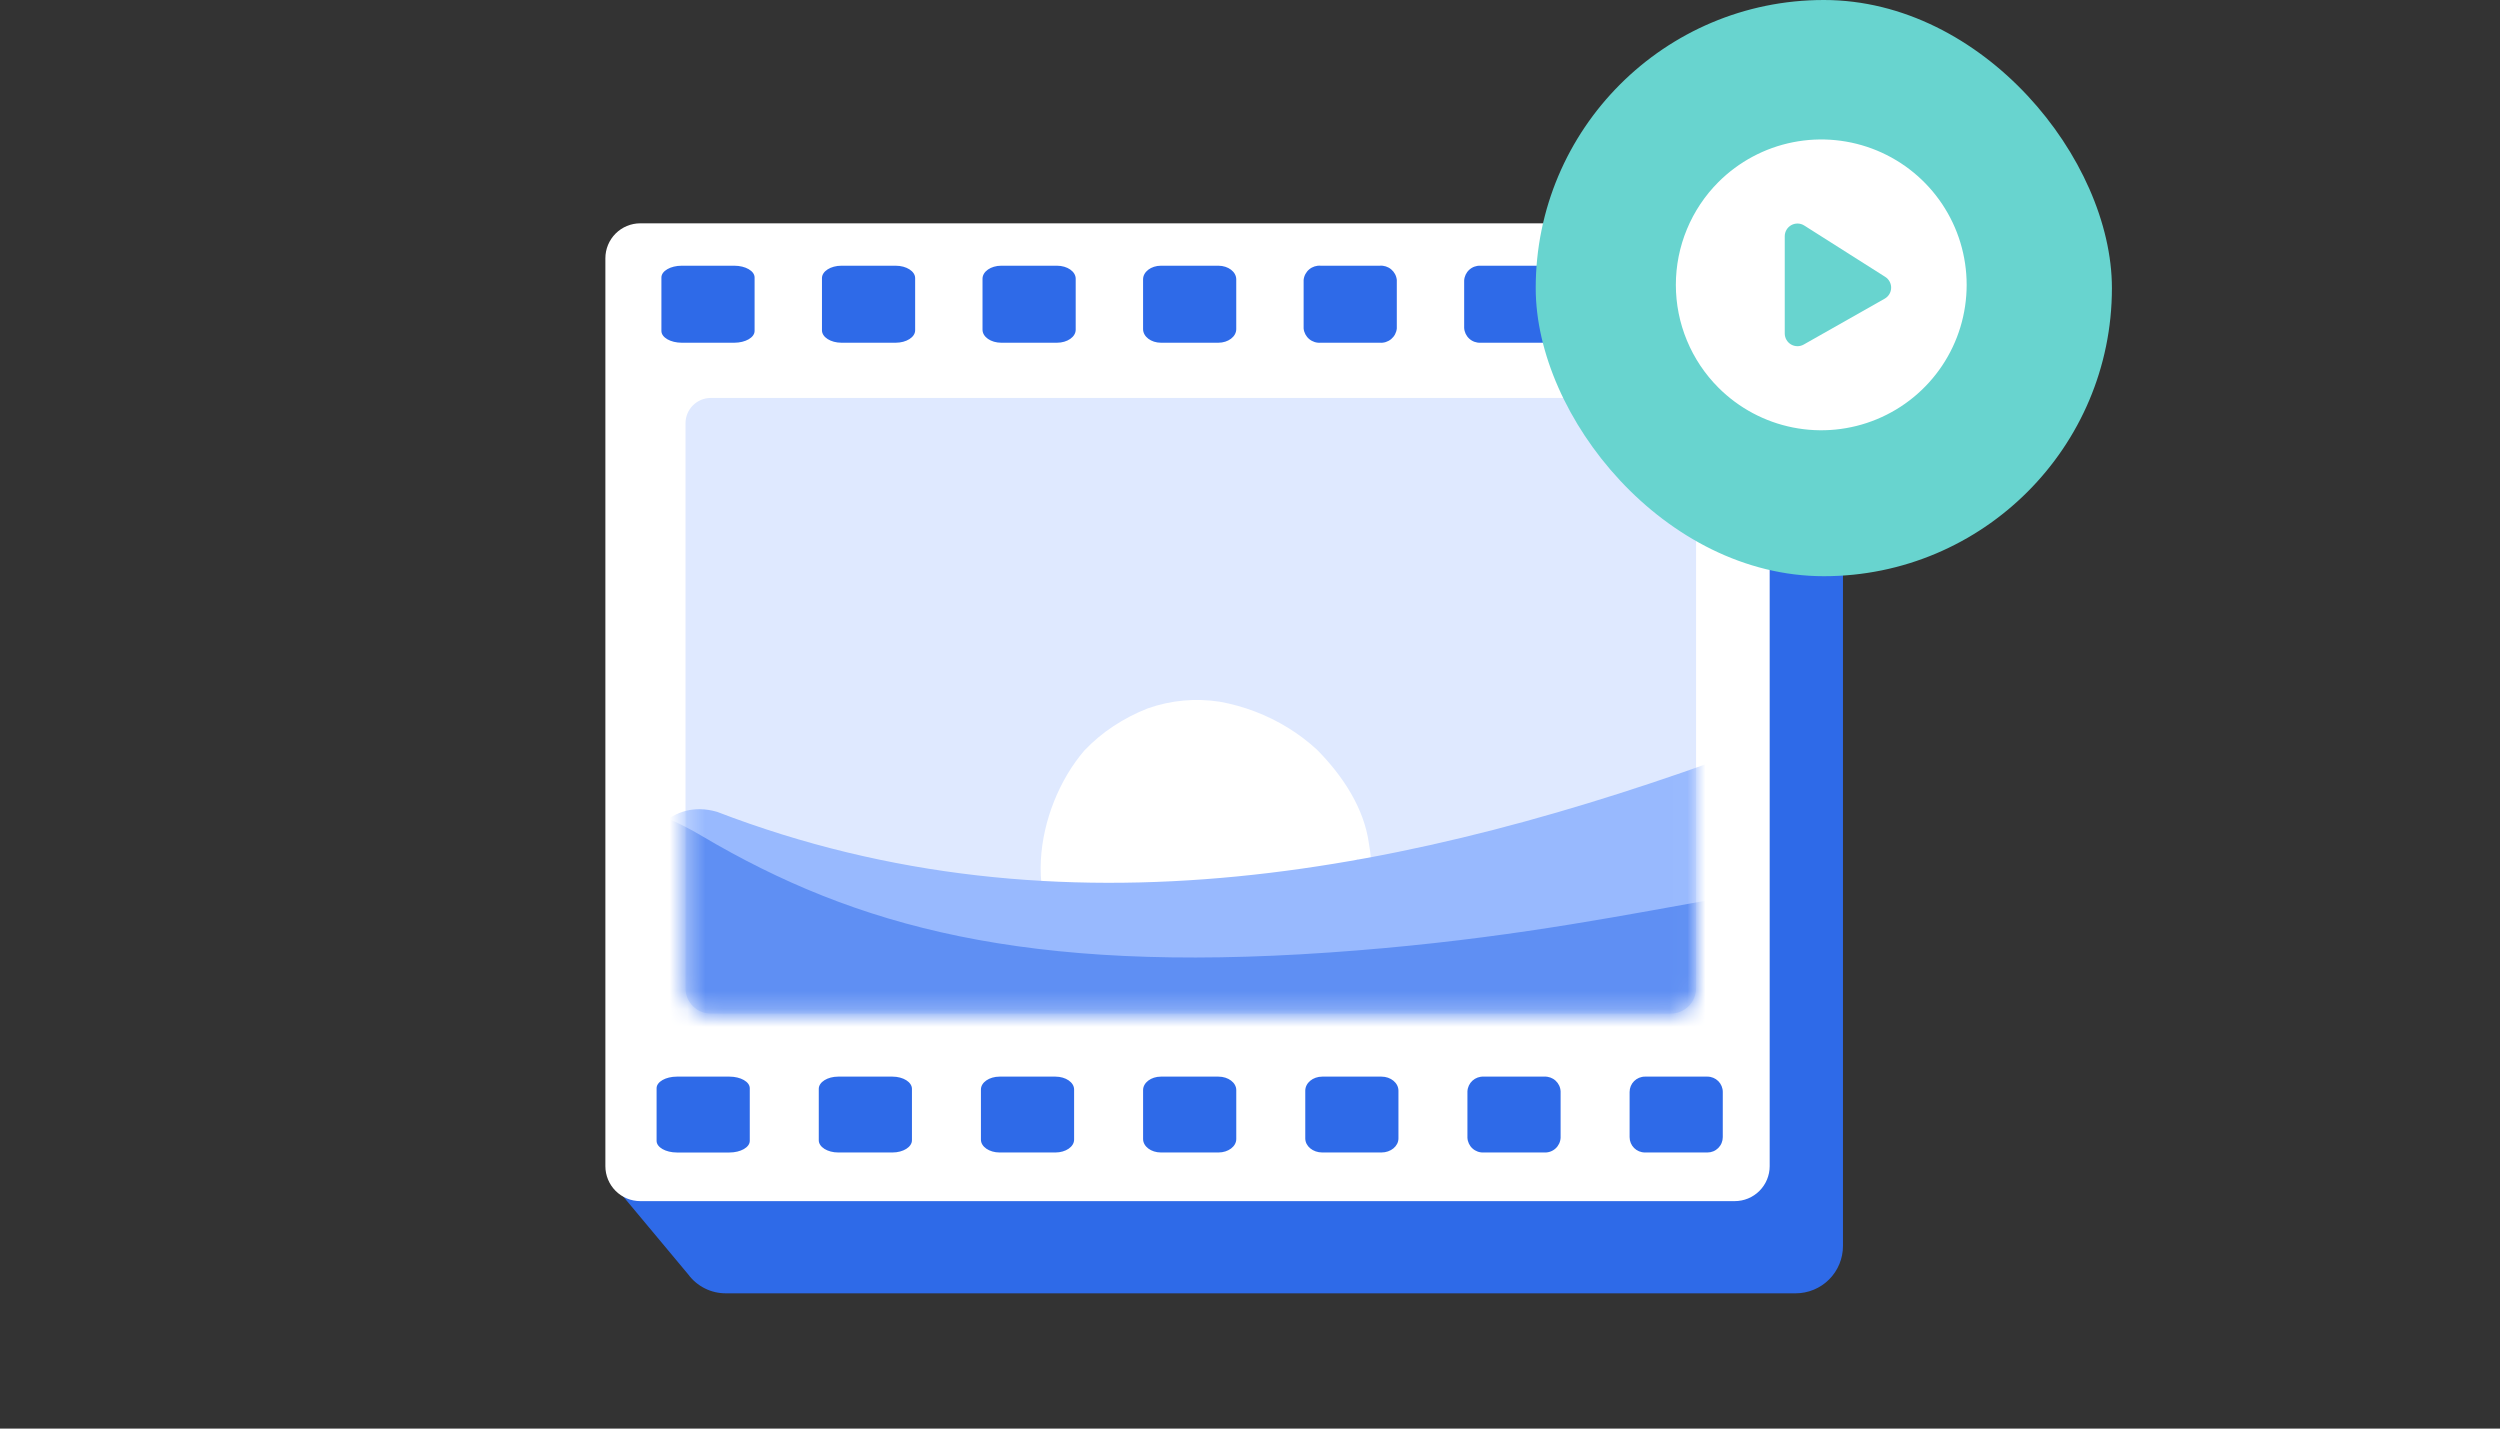 <svg width="140" height="80" viewBox="0 0 140 80" fill="none" xmlns="http://www.w3.org/2000/svg">
    <rect x="0" y="0" width="140" height="80" fill="#333333" stroke="none"/>
    <path d="M102.628 18.672L102.622 18.662C102.612 18.651 102.604 18.639 102.594 18.628L99.284 14.383L36.897 13.868L35.399 17.681L37.984 21.354H36.897V57.991L34.451 66.466L38.536 71.361C38.781 71.694 39.1 71.964 39.469 72.149C39.837 72.334 40.245 72.429 40.657 72.426H100.555C101.258 72.426 101.932 72.147 102.43 71.65C102.927 71.153 103.206 70.478 103.206 69.775V20.321C103.207 19.721 103.003 19.14 102.628 18.672Z"
          fill="#2E6AE8"/>
    <path d="M97.145 12.506H35.858C35.339 12.506 34.841 12.712 34.474 13.079C34.108 13.446 33.901 13.944 33.901 14.463V65.306C33.901 65.825 34.108 66.323 34.474 66.69C34.841 67.057 35.339 67.263 35.858 67.263H97.145C97.664 67.263 98.162 67.057 98.528 66.69C98.895 66.323 99.102 65.825 99.102 65.306V14.463C99.102 14.206 99.051 13.951 98.953 13.714C98.854 13.477 98.71 13.261 98.528 13.079C98.347 12.898 98.131 12.753 97.894 12.655C97.656 12.557 97.402 12.506 97.145 12.506ZM41.987 63.89C41.987 64.249 41.478 64.54 40.849 64.54H37.907C37.279 64.54 36.769 64.249 36.769 63.89V60.94C36.769 60.582 37.279 60.291 37.907 60.291H40.849C41.478 60.291 41.987 60.582 41.987 60.94V63.89ZM42.257 18.534C42.257 18.898 41.748 19.193 41.119 19.193H38.178C37.549 19.193 37.039 18.898 37.039 18.534V15.539C37.039 15.175 37.549 14.88 38.178 14.88H41.119C41.748 14.88 42.257 15.175 42.257 15.539V18.534ZM51.069 63.855C51.069 64.233 50.58 64.539 49.977 64.539H46.942C46.339 64.539 45.851 64.233 45.851 63.855V60.975C45.851 60.597 46.339 60.291 46.942 60.291H49.977C50.58 60.291 51.069 60.597 51.069 60.975V63.855ZM51.248 18.499C51.248 18.882 50.759 19.193 50.156 19.193H47.123C46.52 19.193 46.03 18.882 46.03 18.499V15.574C46.03 15.191 46.519 14.88 47.123 14.88H50.156C50.759 14.88 51.248 15.191 51.248 15.574V18.499ZM60.15 63.82C60.15 64.217 59.682 64.539 59.105 64.539H55.977C55.4 64.539 54.932 64.217 54.932 63.82V61.011C54.932 60.613 55.4 60.291 55.977 60.291H59.105C59.682 60.291 60.15 60.613 60.15 61.011L60.15 63.82ZM60.239 18.465C60.239 18.867 59.77 19.193 59.192 19.193H56.069C55.49 19.193 55.021 18.867 55.021 18.465V15.608C55.021 15.206 55.49 14.88 56.069 14.88H59.192C59.77 14.88 60.239 15.206 60.239 15.608V18.465ZM64.012 15.643C64.012 15.222 64.46 14.88 65.014 14.88H68.228C68.781 14.88 69.23 15.222 69.23 15.643V18.43C69.23 18.851 68.781 19.193 68.228 19.193H65.014C64.46 19.193 64.012 18.851 64.012 18.43V15.643ZM69.231 63.785C69.231 64.201 68.784 64.539 68.233 64.539H65.012C64.46 64.539 64.013 64.201 64.013 63.785V61.045C64.013 60.629 64.46 60.291 65.012 60.291H68.233C68.784 60.291 69.231 60.629 69.231 61.045V63.785ZM73.003 15.677C73.026 15.445 73.139 15.232 73.318 15.083C73.497 14.934 73.727 14.861 73.959 14.88H77.264C77.496 14.861 77.726 14.934 77.905 15.083C78.084 15.232 78.198 15.445 78.221 15.677V18.396C78.198 18.628 78.084 18.841 77.905 18.99C77.726 19.139 77.496 19.212 77.264 19.193H73.96C73.727 19.212 73.497 19.139 73.318 18.99C73.139 18.841 73.026 18.628 73.003 18.396L73.003 15.677ZM78.313 63.75C78.313 64.186 77.886 64.539 77.36 64.539H74.047C73.521 64.539 73.095 64.186 73.095 63.75V61.081C73.095 60.644 73.521 60.291 74.047 60.291H77.36C77.886 60.291 78.313 60.644 78.313 61.081V63.75ZM81.993 15.712C82.005 15.481 82.107 15.264 82.278 15.108C82.448 14.952 82.674 14.87 82.905 14.88H86.3C86.531 14.87 86.757 14.952 86.927 15.108C87.098 15.264 87.2 15.481 87.212 15.712V18.361C87.2 18.592 87.098 18.809 86.927 18.965C86.757 19.121 86.531 19.203 86.3 19.193H82.905C82.674 19.203 82.448 19.121 82.278 18.965C82.107 18.809 82.005 18.592 81.993 18.361V15.712ZM87.394 63.715C87.383 63.944 87.281 64.16 87.111 64.314C86.942 64.469 86.717 64.55 86.488 64.539H83.082C82.853 64.55 82.629 64.469 82.459 64.314C82.289 64.16 82.188 63.944 82.176 63.715V61.116C82.188 60.886 82.289 60.671 82.459 60.516C82.629 60.362 82.853 60.281 83.082 60.291H86.488C86.717 60.281 86.942 60.362 87.111 60.516C87.281 60.671 87.383 60.886 87.394 61.116V63.715ZM90.984 18.327V15.746C90.984 15.633 91.007 15.52 91.05 15.415C91.094 15.31 91.157 15.214 91.238 15.134C91.318 15.053 91.414 14.989 91.519 14.946C91.624 14.902 91.737 14.88 91.85 14.88H95.336C95.45 14.88 95.562 14.902 95.668 14.946C95.773 14.989 95.868 15.053 95.948 15.134C96.029 15.214 96.093 15.31 96.136 15.415C96.18 15.52 96.202 15.633 96.202 15.746V18.327C96.202 18.441 96.18 18.553 96.136 18.658C96.093 18.763 96.029 18.859 95.948 18.939C95.868 19.02 95.773 19.083 95.668 19.127C95.562 19.171 95.45 19.193 95.336 19.193H91.85C91.621 19.193 91.4 19.102 91.238 18.939C91.076 18.777 90.984 18.556 90.984 18.327L90.984 18.327ZM96.475 63.68C96.475 63.793 96.453 63.904 96.41 64.009C96.367 64.113 96.303 64.208 96.224 64.288C96.144 64.367 96.049 64.431 95.945 64.474C95.841 64.517 95.729 64.539 95.616 64.539H92.117C91.889 64.539 91.671 64.449 91.509 64.288C91.348 64.126 91.258 63.908 91.258 63.68V61.151C91.258 60.923 91.348 60.704 91.509 60.543C91.671 60.382 91.889 60.291 92.117 60.291H95.616C95.844 60.291 96.062 60.382 96.224 60.543C96.385 60.704 96.476 60.923 96.476 61.151L96.475 63.68Z"
          fill="white"/>
    <path d="M93.562 22.285H39.806C39.023 22.285 38.389 22.92 38.389 23.703V55.344C38.389 56.127 39.023 56.761 39.806 56.761H93.562C94.345 56.761 94.98 56.127 94.98 55.344V23.703C94.98 22.92 94.345 22.285 93.562 22.285Z"
          fill="#DFE9FF"/>
    <path fill-rule="evenodd" clip-rule="evenodd"
          d="M76.794 49.026C76.35 49.298 75.72 48.743 76.038 48.074C72.375 53.042 65.138 53.047 61.176 53.004C60.944 53.001 60.858 53.673 60.828 53.906C56.96 51.27 57.957 45.244 60.728 42.024C61.218 41.51 61.764 41.053 62.356 40.663C62.957 40.267 63.596 39.935 64.265 39.673C64.919 39.441 65.599 39.292 66.289 39.23C66.957 39.171 67.628 39.193 68.29 39.294C69.648 39.536 70.95 40.031 72.129 40.756C72.708 41.112 73.252 41.524 73.754 41.986C75.221 43.469 76.392 45.279 76.659 47.234C76.767 47.825 76.812 48.426 76.794 49.026Z"
          fill="white"/>
    <mask id="mask0" mask-type="alpha" maskUnits="userSpaceOnUse" x="38" y="22" width="57" height="35">
        <path d="M93.562 22.285H39.806C39.023 22.285 38.389 22.92 38.389 23.703V55.344C38.389 56.127 39.023 56.761 39.806 56.761H93.562C94.345 56.761 94.98 56.127 94.98 55.344V23.703C94.98 22.92 94.345 22.285 93.562 22.285Z"
              fill="#E8F4FC"/>
    </mask>
    <g mask="url(#mask0)">
        <path fill-rule="evenodd" clip-rule="evenodd"
              d="M129.494 45C128.398 44.751 127.24 44.443 126.004 44.12C124.729 43.847 123.459 43.558 122.191 43.27C120.922 42.983 119.654 42.697 118.376 42.43C113.511 41.366 108.298 40.621 103.085 40.994C101.27 41.273 99.472 41.622 97.687 42.017C79.253 48.814 59.517 52.91 40.154 45.462C37.547 44.718 36.058 46.952 35.433 48.752C34.952 50.04 34.659 51.391 34.564 52.763C34.446 54.237 34.499 55.72 34.724 57.182V65.478L66.713 72.803L125.069 70.86L129.494 45Z"
              fill="#98B9FE"/>
        <path d="M110.919 48.778C98.92 48.778 91.355 52.169 74.4 53.343C57.445 54.517 47.925 51.908 39.317 46.822C30.709 41.735 31.622 50.221 31.622 50.221L33.448 63.646C33.448 63.646 38.012 66.907 42.708 66.907C47.403 66.907 72.835 68.211 72.835 68.211C72.835 68.211 95.659 64.168 98.92 64.168C102.18 64.168 111.537 64.695 113.764 62.468C115.991 60.241 120.178 54.517 119.526 53.865C118.874 53.212 110.919 48.778 110.919 48.778Z"
              fill="#5F8FF3"/>
    </g>
    <rect x="86" width="32.267" height="32.267" rx="16.133" fill="#68D4CF"/>
    <path d="M96.233 21.71C97.372 22.849 98.823 23.625 100.402 23.939C101.982 24.253 103.619 24.092 105.107 23.475C106.595 22.859 107.866 21.815 108.761 20.476C109.656 19.137 110.133 17.563 110.133 15.952C110.133 14.342 109.656 12.768 108.761 11.428C107.866 10.089 106.595 9.046 105.107 8.429C103.619 7.813 101.982 7.652 100.402 7.966C98.823 8.28 97.372 9.056 96.233 10.194C95.477 10.95 94.877 11.848 94.468 12.836C94.058 13.824 93.848 14.883 93.848 15.952C93.848 17.022 94.058 18.081 94.468 19.069C94.877 20.056 95.477 20.954 96.233 21.71Z"
          fill="white"/>
    <path d="M99.946 13.229V18.676C99.946 18.8 99.979 18.923 100.041 19.03C100.103 19.138 100.192 19.228 100.299 19.29C100.406 19.353 100.528 19.386 100.653 19.387C100.777 19.388 100.899 19.356 101.007 19.295L105.544 16.725C105.65 16.664 105.74 16.577 105.803 16.472C105.866 16.367 105.901 16.247 105.904 16.124C105.907 16.002 105.878 15.88 105.82 15.772C105.762 15.664 105.678 15.572 105.574 15.506L101.038 12.629C100.93 12.56 100.806 12.522 100.679 12.518C100.552 12.514 100.426 12.545 100.315 12.606C100.203 12.667 100.11 12.758 100.045 12.867C99.981 12.976 99.946 13.101 99.946 13.229Z"
          fill="#68D4CF"/>
</svg>

